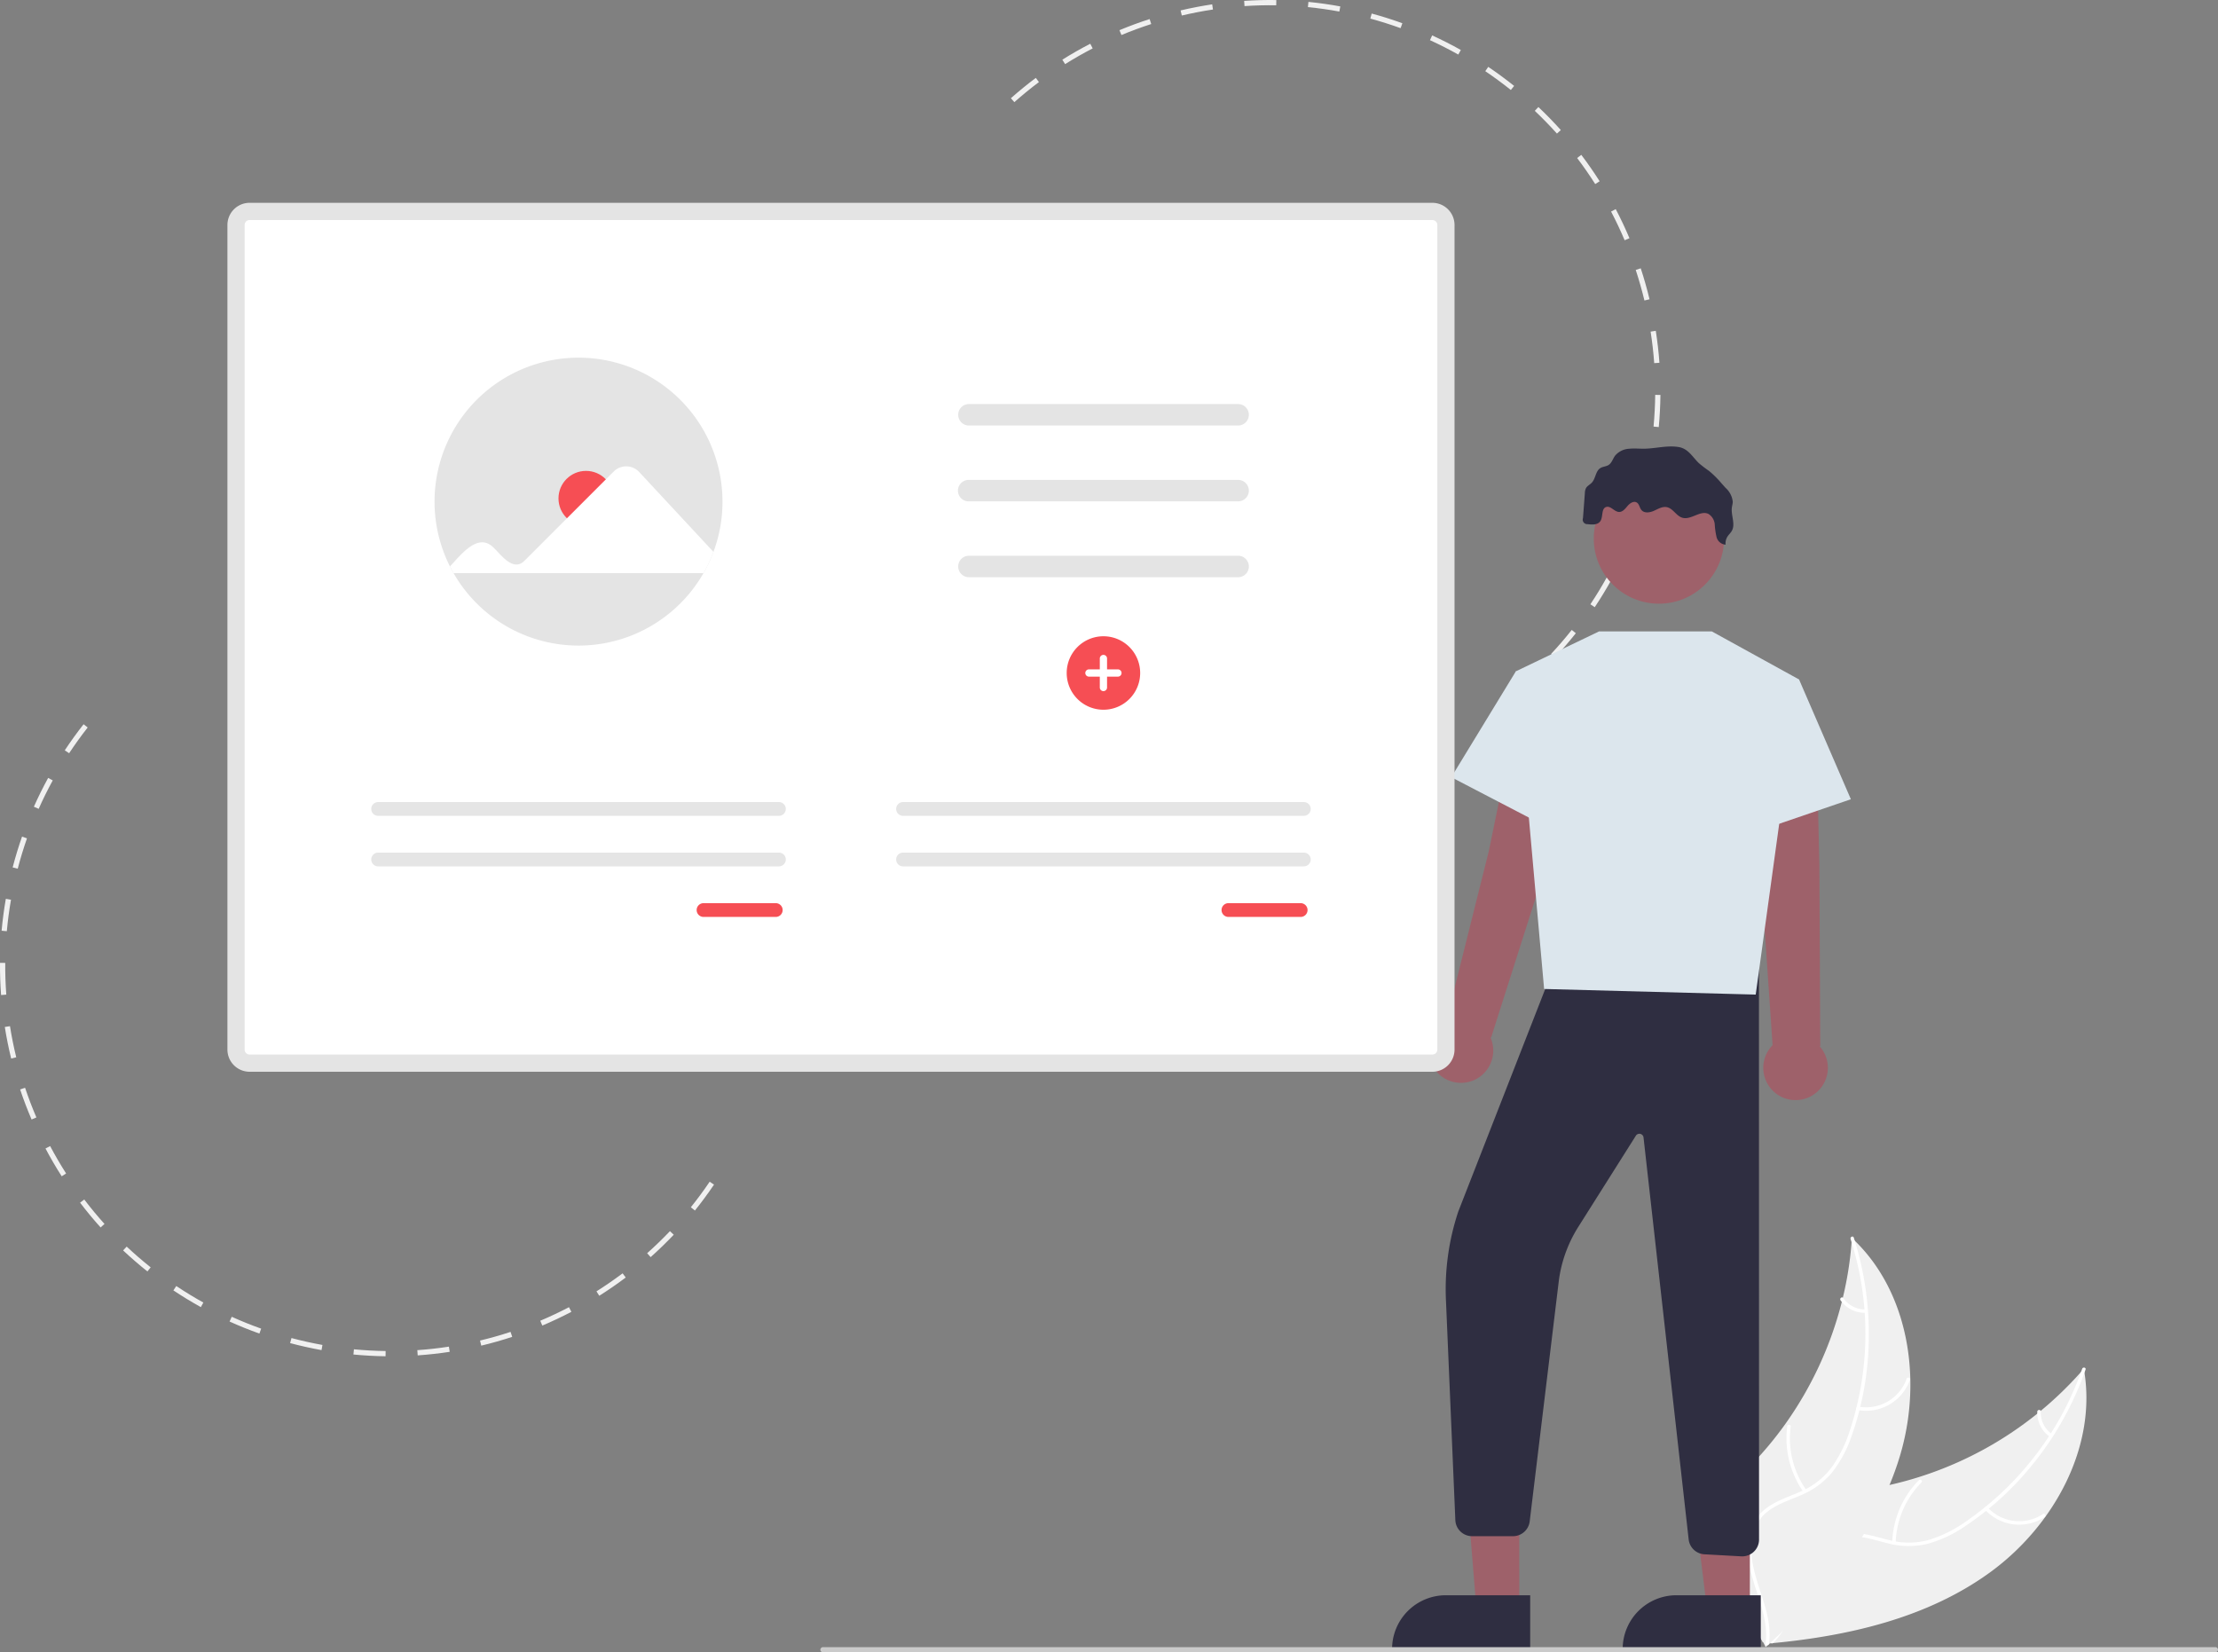 <svg xmlns="http://www.w3.org/2000/svg" width="505.061" height="376.235" viewBox="0 0 505.061 376.235">
  <rect x="0" y="0" width="505.061" height="376.235" fill="#808080" stroke="none"/>
  <g id="undraw_Site_content_re_4ctl" transform="translate(0 0)">
    <path id="Path_19352" data-name="Path 19352" d="M954.324,748.521c14.467-10.553,24.435-28.676,21.27-46.3A82.5,82.5,0,0,1,926.06,729.7c-7.423,1.14-15.8,1.635-20.817,7.221-3.123,3.476-4.27,8.375-4.1,13.045s1.537,9.2,2.89,13.676l-.214,1.147C921.657,763.181,939.858,759.074,954.324,748.521Z" transform="translate(-501.087 -390.549)" fill="#f0f0f0"/>
    <path id="Path_19353" data-name="Path 19353" d="M978.411,701.957a70.517,70.517,0,0,1-26.2,34.582,30.368,30.368,0,0,1-8.482,4.311,17.417,17.417,0,0,1-9.166.131c-2.823-.667-5.633-1.675-8.569-1.644a10.665,10.665,0,0,0-7.866,3.768c-2.5,2.795-3.837,6.319-5.03,9.812-1.324,3.878-2.638,7.926-5.595,10.9-.358.361.222.9.58.535,5.144-5.178,5.325-13.06,9.271-18.96,1.842-2.753,4.524-4.968,7.932-5.236,2.98-.234,5.879.8,8.732,1.5a18.585,18.585,0,0,0,8.967.206A28.074,28.074,0,0,0,951.6,737.9a68.416,68.416,0,0,0,15.756-14.455,71.769,71.769,0,0,0,11.824-21.317c.167-.478-.605-.645-.771-.169Z" transform="translate(-504.28 -390.27)" fill="#fff"/>
    <path id="Path_19354" data-name="Path 19354" d="M1007.086,767.009a10.58,10.58,0,0,0,13.6,1.666c.423-.281.007-.951-.417-.67a9.8,9.8,0,0,1-12.646-1.576C1007.279,766.054,1006.746,766.636,1007.086,767.009Z" transform="translate(-555.083 -423.242)" fill="#fff"/>
    <path id="Path_19355" data-name="Path 19355" d="M964.872,768.082a20.391,20.391,0,0,1,5.852-13.66c.357-.362-.224-.9-.58-.535a21.211,21.211,0,0,0-6.061,14.227c-.015.509.774.474.789-.032Z" transform="translate(-533.202 -416.844)" fill="#fff"/>
    <path id="Path_19356" data-name="Path 19356" d="M1034.79,726.832a5.988,5.988,0,0,1-2.5-5.1c.021-.508-.768-.473-.789.032a6.711,6.711,0,0,0,2.755,5.651.408.408,0,0,0,.558-.022A.4.4,0,0,0,1034.79,726.832Z" transform="translate(-567.591 -400.315)" fill="#fff"/>
    <path id="Path_19357" data-name="Path 19357" d="M909.4,641.439c-.022.317-.044.634-.072.954a78.856,78.856,0,0,1-1.993,12.637c-.073.322-.151.648-.233.967a83.145,83.145,0,0,1-12.855,27.781,80.735,80.735,0,0,1-7.861,9.419c-3.944,4.054-8.542,8.136-10.848,13.11a13.838,13.838,0,0,0-.641,1.59l14.162,25.529c.061.042.117.087.178.129l.519,1.045c.158-.141.318-.291.476-.432.092-.082.181-.169.273-.25.06-.056.12-.112.178-.16.02-.019.04-.038.054-.053.058-.047.106-.1.158-.141q1.351-1.252,2.688-2.527c.006,0,.006,0,.009-.012a118.727,118.727,0,0,0,18.09-21.461c.151-.236.308-.475.452-.723a77.044,77.044,0,0,0,5.822-11.144,68.122,68.122,0,0,0,2.337-6.484,56.64,56.64,0,0,0,2.408-17.545c-.245-11.838-4.274-23.466-12.655-31.613C909.829,641.847,909.617,641.644,909.4,641.439Z" transform="translate(-487.702 -359.542)" fill="#f0f0f0"/>
    <path id="Path_19358" data-name="Path 19358" d="M920.349,641.335a70.517,70.517,0,0,1-.1,43.386,30.366,30.366,0,0,1-4.177,8.549,17.416,17.416,0,0,1-7.239,5.623c-2.655,1.167-5.507,2.054-7.832,3.846a10.664,10.664,0,0,0-4.012,7.744c-.31,3.734.741,7.356,1.891,10.862,1.277,3.893,2.666,7.917,2.1,12.073-.069.5.717.581.785.078.99-7.231-3.612-13.633-4.013-20.721-.187-3.307.621-6.691,3.181-8.956,2.239-1.981,5.178-2.9,7.877-4.056a18.583,18.583,0,0,0,7.283-5.234,28.074,28.074,0,0,0,4.49-8.356,68.417,68.417,0,0,0,3.878-21.028,71.771,71.771,0,0,0-3.394-24.139c-.155-.482-.871-.151-.718.329Z" transform="translate(-498.947 -359.201)" fill="#fff"/>
    <path id="Path_19359" data-name="Path 19359" d="M947.744,713.712a10.58,10.58,0,0,0,11.86-6.857c.169-.479-.567-.764-.736-.284a9.8,9.8,0,0,1-11.046,6.356C947.323,712.833,947.247,713.619,947.744,713.712Z" transform="translate(-524.695 -392.642)" fill="#fff"/>
    <path id="Path_19360" data-name="Path 19360" d="M919.43,743.111a20.392,20.392,0,0,1-3.552-14.43c.067-.5-.718-.581-.785-.078a21.211,21.211,0,0,0,3.726,15.009C919.114,744.026,919.723,743.524,919.43,743.111Z" transform="translate(-508.119 -403.834)" fill="#fff"/>
    <path id="Path_19361" data-name="Path 19361" d="M945.663,671.778a5.989,5.989,0,0,1-5.069-2.568c-.289-.418-.9.084-.61.5a6.711,6.711,0,0,0,5.6,2.854.408.408,0,0,0,.432-.354.4.4,0,0,0-.354-.432Z" transform="translate(-520.869 -373.629)" fill="#fff"/>
    <path id="Path_19362" data-name="Path 19362" d="M554.388,88.347c1.821-1.616,3.731-3.174,5.676-4.631l.715.953c-1.92,1.438-3.8,2.976-5.6,4.569Zm11.717-8.776c2.061-1.292,4.2-2.513,6.363-3.63L573.016,77c-2.133,1.1-4.245,2.306-6.278,3.58Zm13.005-6.719c2.242-.932,4.554-1.784,6.872-2.532l.366,1.134c-2.288.738-4.569,1.578-6.781,2.5Zm14.2-3.337-.273-1.16c2.371-.558,4.791-1.024,7.191-1.385l.177,1.178c-2.368.356-4.755.816-7.1,1.366Zm14.278-2.147-.08-1.189c2.427-.163,4.89-.225,7.321-.187l-.019,1.192c-2.4-.038-4.829.024-7.223.184Zm14.436.231.118-1.186c2.421.241,4.863.586,7.257,1.027l-.216,1.172c-2.362-.435-4.771-.776-7.159-1.013Zm44.658,157c1.9-1.458,3.77-3.015,5.55-4.628l.8.883c-1.8,1.635-3.7,3.213-5.625,4.691ZM636.236,70.213l.312-1.15c2.347.636,4.7,1.379,6.987,2.207l-.405,1.12C640.871,71.574,638.552,70.841,636.236,70.213ZM677.384,214.9c1.638-1.752,3.225-3.595,4.714-5.477l.934.74c-1.51,1.907-3.118,3.775-4.778,5.551ZM649.82,75.127l.5-1.084c2.212,1.013,4.409,2.129,6.53,3.319l-.583,1.039C654.171,77.228,652,76.126,649.82,75.127Zm36.528,128.452c1.331-2,2.6-4.075,3.758-6.174l1.042.577c-1.178,2.127-2.459,4.233-3.808,6.257ZM662.418,82.192l.666-.988c2.016,1.359,4,2.819,5.9,4.339l-.745.93C666.366,84.973,664.407,83.533,662.418,82.192Zm30.928,108.752c.987-2.188,1.9-4.444,2.7-6.705l1.123.4c-.815,2.292-1.736,4.578-2.736,6.8ZM673.69,91.216l.818-.866c1.768,1.672,3.487,3.436,5.109,5.245l-.887.8c-1.6-1.785-3.3-3.525-5.04-5.175Zm24.5,86.119c.616-2.323,1.142-4.7,1.563-7.057l1.173.209c-.427,2.392-.96,4.8-1.584,7.153Zm-14.86-75.373.95-.72c1.468,1.938,2.872,3.961,4.174,6.012l-1.006.638c-1.284-2.023-2.669-4.019-4.117-5.931Zm17.4,61.153c.224-2.389.351-4.817.377-7.218l1.191.013c-.026,2.434-.154,4.9-.381,7.317Zm-9.666-48.965,1.056-.552c1.127,2.152,2.178,4.38,3.126,6.623l-1.1.464c-.935-2.213-1.972-4.411-3.084-6.534Zm9.819,34.522c-.173-2.389-.449-4.8-.82-7.18l1.177-.184c.376,2.408.655,4.856.831,7.277Zm-4.2-21.222,1.132-.372c.758,2.307,1.433,4.685,2,7.046l-1.159.279C698.089,132.071,697.423,129.727,696.675,127.45Z" transform="translate(-324.201 -65.98)" fill="#f0f0f0"/>
    <path id="Path_19363" data-name="Path 19363" d="M775.293,436.058l8.142-27.216-15.456-3.792-5.689,27.718-9.726,38.881a7.352,7.352,0,1,0,10.1,3.525l.15.05Z" transform="translate(-423.275 -238.952)" fill="#9e616a"/>
    <path id="Path_19364" data-name="Path 19364" d="M913.015,438.817l-.642-28.4L896.5,411.572l3.13,28.123,2.73,39.986a7.352,7.352,0,1,0,10.7.241h.158Z" transform="translate(-498.725 -241.689)" fill="#9e616a"/>
    <path id="Path_19365" data-name="Path 19365" d="M692.891,708.851h-9.754l-3.049-37.622h12.8Z" transform="translate(-346.937 -342.418)" fill="#9e616a"/>
    <path id="Path_19366" data-name="Path 19366" d="M763.039,820.148h-31.45v-.4a12.241,12.241,0,0,1,12.241-12.241h19.209Z" transform="translate(-414.598 -444.26)" fill="#2f2e41"/>
    <path id="Path_19367" data-name="Path 19367" d="M798.424,708.851H788.67l-4.64-37.622h14.4Z" transform="translate(-399.962 -342.418)" fill="#9e616a"/>
    <path id="Path_19368" data-name="Path 19368" d="M870.228,820.148h-31.45v-.4a12.241,12.241,0,0,1,12.241-12.241h19.209Z" transform="translate(-469.279 -444.26)" fill="#2f2e41"/>
    <path id="Path_19369" data-name="Path 19369" d="M824.044,639.776h0c-.073,0-.145,0-.218-.007l-8.4-.467a3.82,3.82,0,0,1-3.585-3.361l-10.283-91.567a.949.949,0,0,0-1.743-.387l-13.1,20.746a30.252,30.252,0,0,0-4.424,12.131l-6.657,55a3.844,3.844,0,0,1-3.791,3.316H762.53a3.822,3.822,0,0,1-3.821-3.638L756.581,581.7a55.9,55.9,0,0,1,2.813-20.488l20.055-51.327.117-.033,48.274-13.794.022,139.992a3.826,3.826,0,0,1-3.818,3.722Z" transform="translate(-427.312 -285.38)" fill="#2f2e41"/>
    <path id="Path_19370" data-name="Path 19370" d="M749.247,293.494H723.586l-18.958,9.093,6.439,72.331,48.182,1.278,8.071-58.663,1.8-13.092Z" transform="translate(-359.456 -149.722)" fill="#dce6ed"/>
    <path id="Path_19371" data-name="Path 19371" d="M814.9,318.137l6.816-2.3,11.8,27.278-25.785,8.823Z" transform="translate(-412.053 -161.122)" fill="#dce6ed"/>
    <path id="Path_19372" data-name="Path 19372" d="M699,315.226l-9.671-3.17L674.63,336.167,699,348.845Z" transform="translate(-344.153 -159.191)" fill="#dce6ed"/>
    <circle id="Ellipse_276" data-name="Ellipse 276" cx="14.837" cy="14.837" r="14.837" transform="translate(362.915 107.792)" fill="#9e616a"/>
    <path id="Path_19373" data-name="Path 19373" d="M842.031,273.641c-2.522-.414-5.033.293-7.543.375-1.235.04-2.475-.113-3.7.014a4.484,4.484,0,0,0-3.227,1.589c-.509.7-.742,1.637-1.468,2.105-.566.365-1.312.355-1.882.714-1.1.691-1.056,2.358-1.939,3.309-.42.452-1.038.726-1.336,1.266a2.743,2.743,0,0,0-.251,1.134l-.428,5.68a1.028,1.028,0,0,0,1.07,1.372c1.026.14,2.273.19,2.869-.657.7-1,.171-2.86,1.332-3.247,1.029-.343,1.86,1.1,2.944,1.132.817.023,1.4-.74,1.93-1.363s1.4-1.215,2.1-.79c.583.355.63,1.191,1.069,1.713.664.788,1.929.591,2.867.166s1.911-1.025,2.92-.82c1.411.287,2.139,2,3.519,2.408,1.976.588,4.1-1.771,5.954-.864a3.073,3.073,0,0,1,1.43,2.392,17.566,17.566,0,0,0,.409,2.864,2.311,2.311,0,0,0,2.06,1.743,2.893,2.893,0,0,1,.457-1.883c.286-.434.688-.786.948-1.237.9-1.558-.193-3.521.023-5.307.055-.45.194-.89.207-1.343a4.917,4.917,0,0,0-1.644-3.173l-.957-1.071a22.064,22.064,0,0,0-2.8-2.779,28.07,28.07,0,0,1-2.321-1.776C845.156,275.869,844.232,274,842.031,273.641Z" transform="translate(-459.797 -171.849)" fill="#2f2e41"/>
    <path id="Path_19374" data-name="Path 19374" d="M194.206,355.121V167.345a3.085,3.085,0,0,1,3.082-3.082H466.63a3.085,3.085,0,0,1,3.082,3.082V355.121a3.085,3.085,0,0,1-3.082,3.082H197.288a3.085,3.085,0,0,1-3.082-3.082Z" transform="translate(-140.459 -116.118)" fill="#fff"/>
    <path id="Path_19375" data-name="Path 19375" d="M195.247,358.122a5.053,5.053,0,0,1-5.041-5.039V165.3a5.053,5.053,0,0,1,5.039-5.041H464.59a5.053,5.053,0,0,1,5.041,5.039V353.081a5.053,5.053,0,0,1-5.039,5.041Zm-1.122-5.043a1.128,1.128,0,0,0,1.124,1.124H464.59a1.127,1.127,0,0,0,1.122-1.124V165.3a1.127,1.127,0,0,0-1.124-1.122H195.247a1.127,1.127,0,0,0-1.122,1.124Z" transform="translate(-138.419 -114.077)" fill="#e4e4e4"/>
    <path id="feda1070-6288-4949-b833-330f4749d65f" d="M593.64,253.8a2.443,2.443,0,1,1,0,4.887H532.383a2.443,2.443,0,1,1-.08-4.886H593.64Z" transform="translate(-311.708 -161.793)" fill="#e4e4e4"/>
    <path id="feda1070-6288-4949-b833-330f4749d65f-2" data-name="feda1070-6288-4949-b833-330f4749d65f" d="M593.64,289.054a2.443,2.443,0,1,1,0,4.887H532.383a2.444,2.444,0,1,1-.08-4.886H593.64Z" transform="translate(-311.708 -179.778)" fill="#e4e4e4"/>
    <path id="feda1070-6288-4949-b833-330f4749d65f-3" data-name="feda1070-6288-4949-b833-330f4749d65f" d="M593.64,324.31a2.443,2.443,0,1,1,0,4.887H532.383a2.443,2.443,0,1,1-.08-4.886H593.64Z" transform="translate(-311.708 -197.763)" fill="#e4e4e4"/>
    <path id="Path_19376" data-name="Path 19376" d="M580.336,370.1a8.365,8.365,0,1,1,8.365,8.365A8.365,8.365,0,0,1,580.336,370.1Z" transform="translate(-337.438 -216.855)" fill="#F64E54"/>
    <path id="Path_19377" data-name="Path 19377" d="M589.813,373.688h2.475v-2.476a.825.825,0,0,1,1.65,0v2.478h2.476a.825.825,0,0,1,0,1.65h-2.476v2.475a.825.825,0,1,1-1.65,0v-2.475h-2.475a.825.825,0,1,1,0-1.65Z" transform="translate(-341.851 -221.268)" fill="#fff"/>
    <path id="Path_19378" data-name="Path 19378" d="M352.049,265.014a32.639,32.639,0,0,1-2.057,11.445,31.743,31.743,0,0,1-2.274,4.847,32.791,32.791,0,0,1-56.9,0q-.436-.756-.827-1.534a32.783,32.783,0,1,1,62.057-14.759Z" transform="translate(-187.532 -150.79)" fill="#e4e4e4"/>
    <circle id="Ellipse_277" data-name="Ellipse 277" cx="6.267" cy="6.267" r="6.267" transform="translate(127.173 107.224)" fill="#F64E54"/>
    <path id="Path_19379" data-name="Path 19379" d="M293.647,305.552c2.761-2.984,6.452-7.722,9.914-4.3,1.737,1.615,4.457,5.616,7.06,3l20.326-20.326a4.035,4.035,0,0,1,5.771.1l16.929,18.208a31.752,31.752,0,0,1-2.274,4.847h-56.9Z" transform="translate(-191.188 -176.569)" fill="#fff"/>
    <path id="Path_680" data-name="Path 680" d="M409.889,485.8a1.567,1.567,0,1,0,0,3.135h16.447a1.567,1.567,0,1,0,0-3.135Z" transform="translate(-249.687 -280.145)" fill="#F64E54"/>
    <path id="Path_680-2" data-name="Path 680" d="M258.629,438.806a1.567,1.567,0,1,0,0,3.135h91.263a1.567,1.567,0,1,0,0-3.135Z" transform="translate(-172.524 -256.172)" fill="#e5e5e5"/>
    <path id="Path_680-3" data-name="Path 680" d="M258.629,462.3a1.567,1.567,0,1,0,0,3.135h91.263a1.567,1.567,0,1,0,0-3.135Z" transform="translate(-172.524 -268.158)" fill="#e5e5e5"/>
    <path id="Path_680-4" data-name="Path 680" d="M653.889,485.8a1.567,1.567,0,0,0,0,3.135h16.447a1.567,1.567,0,0,0,0-3.135Z" transform="translate(-374.161 -280.145)" fill="#F64E54"/>
    <path id="Path_680-5" data-name="Path 680" d="M502.629,438.806a1.567,1.567,0,1,0,0,3.135h91.263a1.567,1.567,0,1,0,0-3.135Z" transform="translate(-296.997 -256.172)" fill="#e5e5e5"/>
    <path id="Path_680-6" data-name="Path 680" d="M502.629,462.3a1.567,1.567,0,1,0,0,3.135h91.263a1.567,1.567,0,0,0,0-3.135Z" transform="translate(-296.997 -268.158)" fill="#e5e5e5"/>
    <path id="Path_19380" data-name="Path 19380" d="M247.077,507.465c-1.362,2.017-2.825,4-4.348,5.9l-.929-.746c1.5-1.87,2.946-3.827,4.29-5.817Zm-9.171,11.411c-1.676,1.763-3.446,3.478-5.262,5.1l-.793-.89c1.792-1.6,3.539-3.288,5.192-5.027Zm-10.929,9.739c-1.94,1.46-3.968,2.859-6.028,4.16l-.636-1.008c2.033-1.283,4.034-2.664,5.948-4.1Zm-12.929,6.76.552,1.056c-2.159,1.129-4.386,2.182-6.621,3.128l-.465-1.1c2.206-.933,4.4-1.971,6.534-3.086ZM200.751,541l.372,1.132c-2.31.76-4.681,1.433-7.046,2l-.278-1.159c2.333-.559,4.672-1.222,6.951-1.972Zm-14.042,3.361.18,1.178c-2.4.368-4.856.64-7.285.808l-.082-1.189c2.4-.165,4.814-.433,7.187-.8Zm-82.251-140.99c-1.481,1.885-2.9,3.856-4.226,5.861l-.994-.657c1.341-2.032,2.782-4.031,4.284-5.941ZM172.3,545.358l-.016,1.191c-2.431-.034-4.893-.169-7.316-.4l.114-1.186C167.469,545.191,169.9,545.326,172.3,545.358ZM96.5,415.423c-1.152,2.1-2.231,4.283-3.206,6.476l-1.089-.485c.989-2.223,2.083-4.431,3.25-6.563Zm61.414,128.549-.211,1.173c-2.394-.432-4.8-.967-7.15-1.593l.306-1.151c2.319.617,4.693,1.146,7.055,1.571ZM90.632,428.617c-.793,2.266-1.5,4.592-2.107,6.914l-1.153-.3c.613-2.353,1.331-4.711,2.135-7.007ZM143.96,540.258l-.4,1.122c-2.291-.816-4.577-1.737-6.793-2.737l.49-1.086c2.187.987,4.443,1.9,6.7,2.7ZM86.991,442.594c-.413,2.365-.732,4.776-.95,7.165l-1.187-.108c.221-2.422.544-4.866.963-7.262ZM130.8,534.316l-.578,1.042c-2.128-1.18-4.231-2.462-6.252-3.812l.662-.991c1.993,1.331,4.068,2.6,6.167,3.76ZM85.683,456.979c-.02,2.4.06,4.834.239,7.225l-1.189.089c-.18-2.423-.262-4.887-.242-7.323ZM118.8,526.3l-.741.933c-1.9-1.513-3.766-3.124-5.536-4.787l.816-.868C115.082,523.218,116.92,524.807,118.8,526.3Zm-32.04-54.916c.376,2.369.856,4.754,1.428,7.086l-1.157.283c-.58-2.364-1.067-4.78-1.448-7.183Zm21.524,45.03-.885.8c-1.626-1.8-3.2-3.7-4.673-5.639l.948-.722c1.455,1.911,3.006,3.783,4.61,5.564Zm-18.085-31c.761,2.271,1.628,4.542,2.577,6.751l-1.095.47c-.962-2.239-1.841-4.541-2.612-6.843Zm9.34,19.513-1,.642c-1.308-2.046-2.552-4.182-3.689-6.328l1.053-.558c1.123,2.119,2.35,4.225,3.641,6.244Z" transform="translate(-84.489 -237.72)" fill="#f0f0f0"/>
    <path id="Path_19381" data-name="Path 19381" d="M783.5,832.805H466.419a.583.583,0,1,1,0-1.167H783.5a.583.583,0,1,1,0,1.167Z" transform="translate(-279.027 -456.57)" fill="#cacaca"/>
  </g>
</svg>
